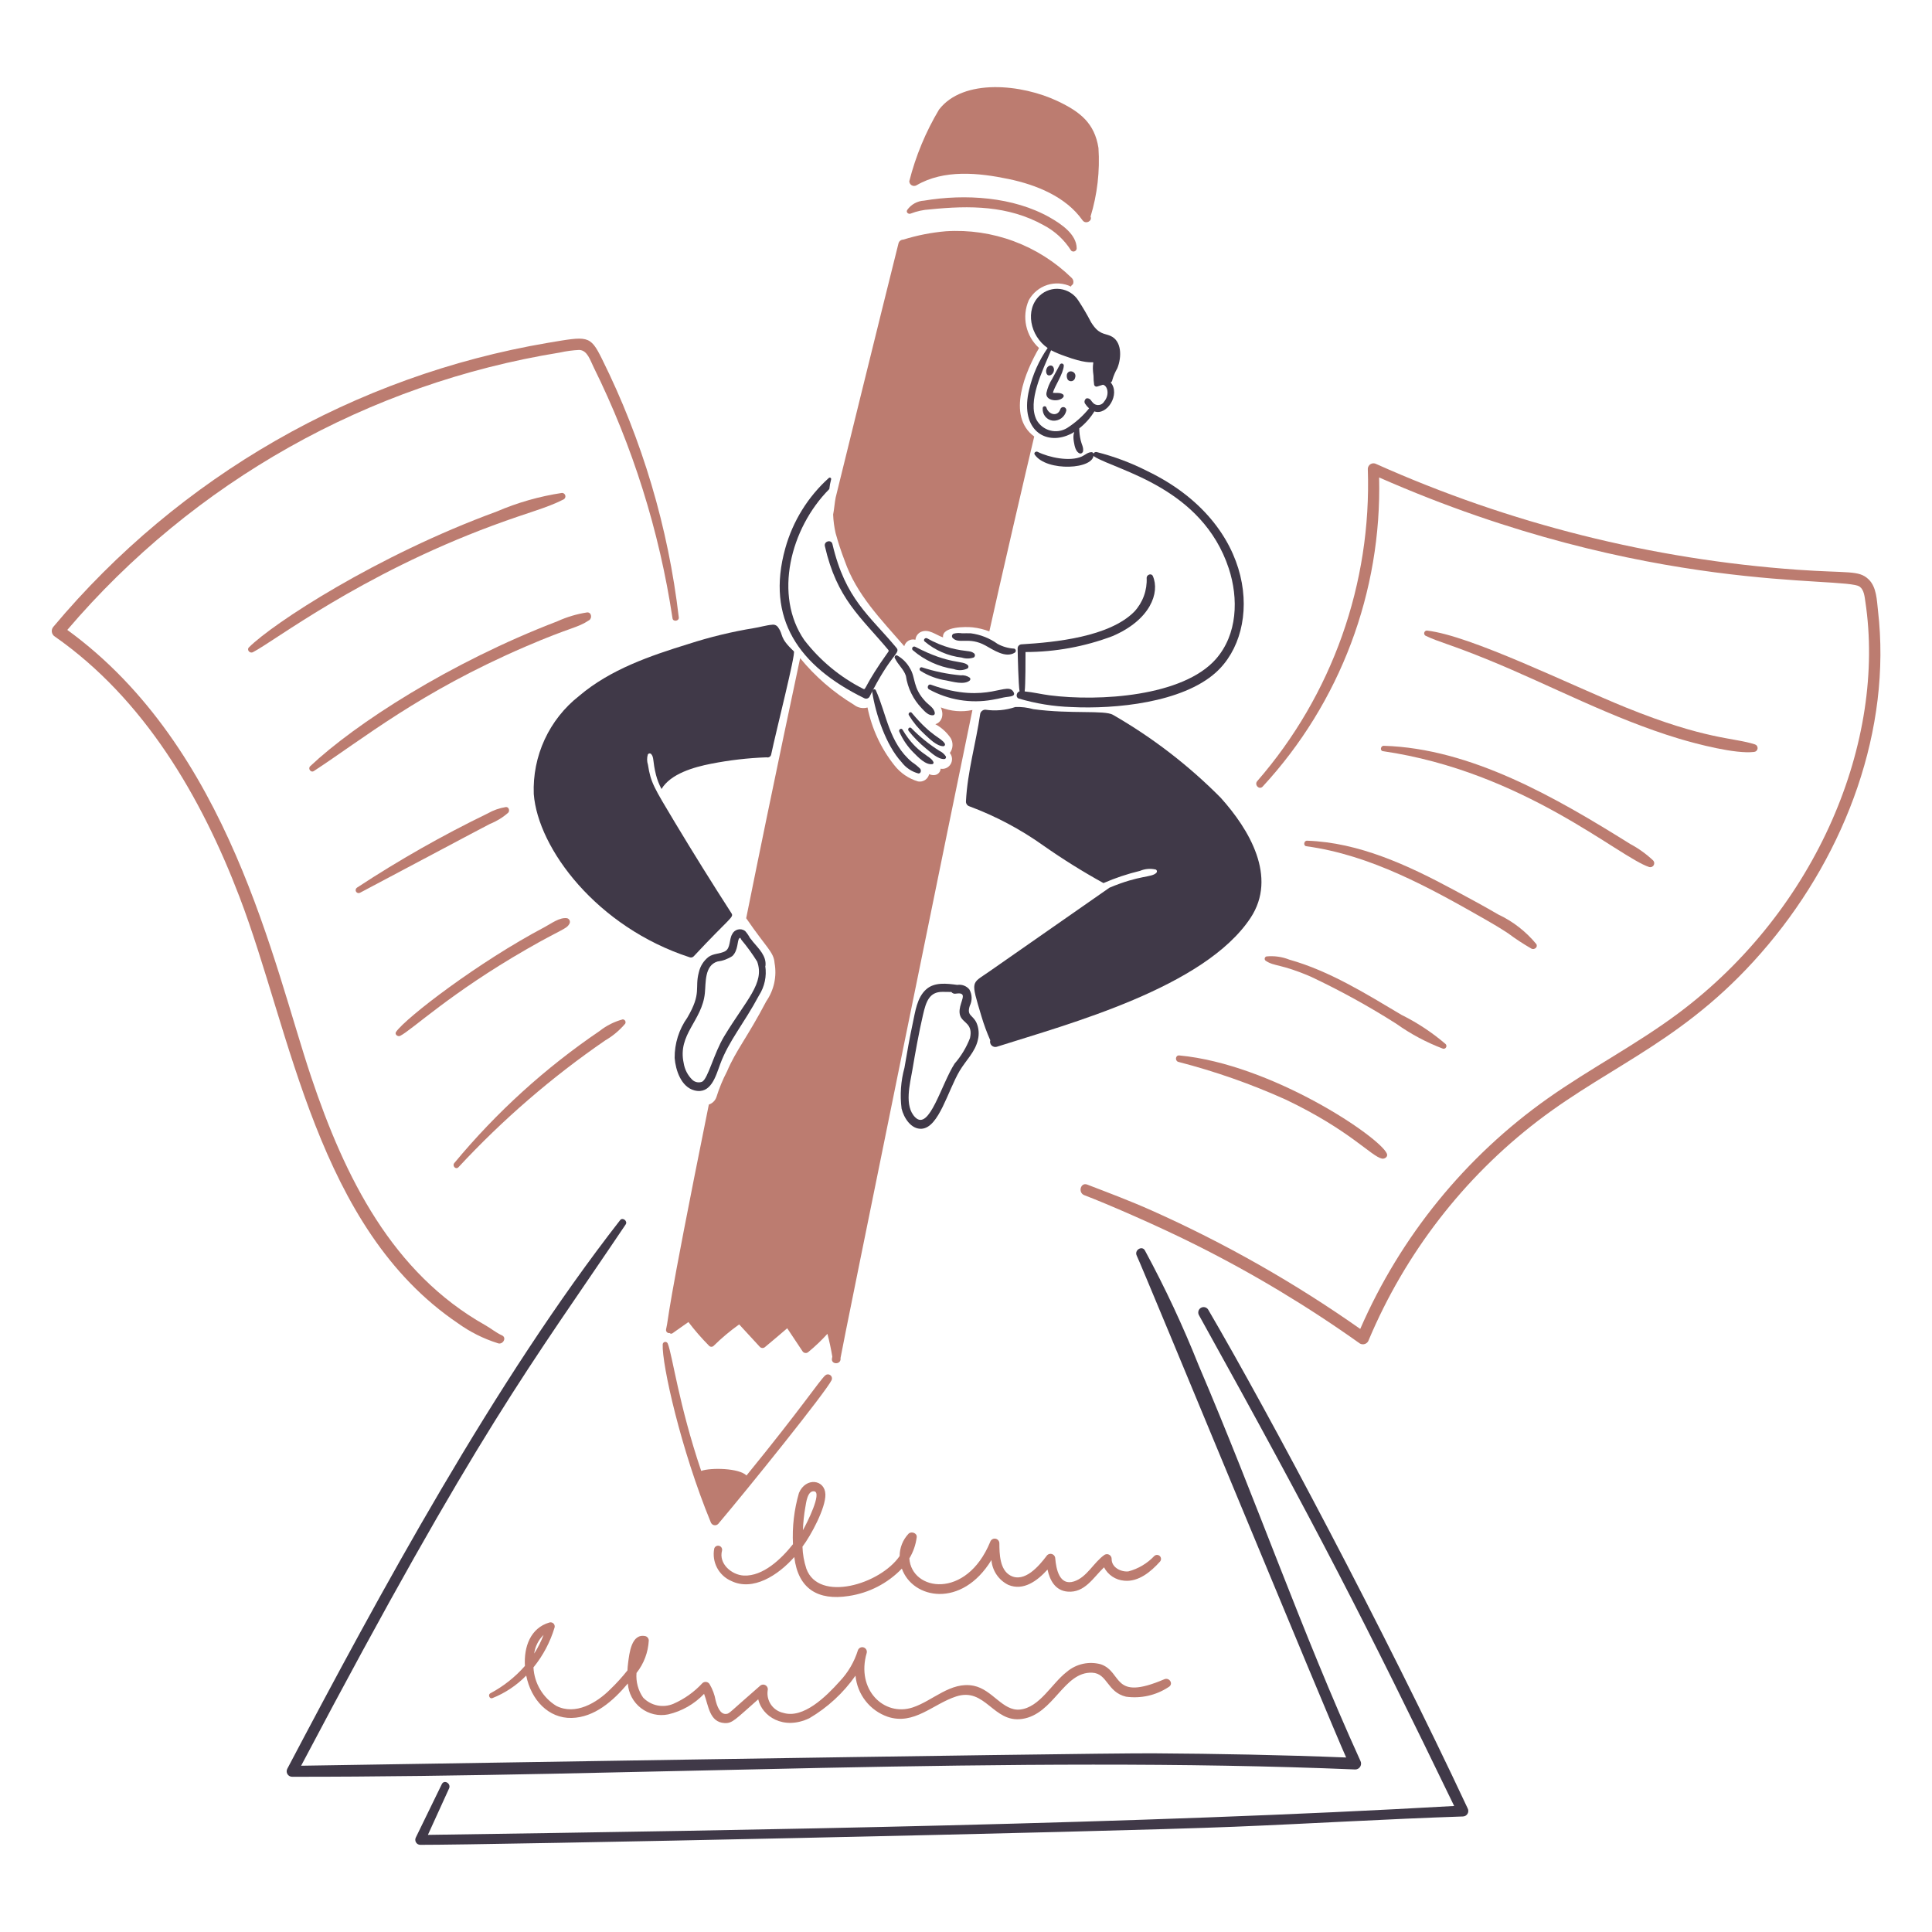 <svg xmlns="http://www.w3.org/2000/svg" width="264" height="264" viewBox="0 0 264 264" fill="none"><path d="M112.759 187.946C111.9 188.754 109.634 192.263 102.007 201.619C100.999 200.608 97.176 200.521 95.814 200.991C92.738 191.883 91.885 185.189 91.255 183.617C91.23 183.535 91.176 183.465 91.104 183.419C91.031 183.373 90.945 183.355 90.861 183.367C90.776 183.38 90.699 183.422 90.643 183.487C90.587 183.551 90.555 183.634 90.555 183.72C90.433 186.406 93.031 198.064 97.111 207.981C97.141 208.083 97.197 208.176 97.274 208.249C97.35 208.323 97.444 208.376 97.547 208.403C97.649 208.429 97.757 208.429 97.859 208.401C97.962 208.374 98.055 208.32 98.131 208.245C102.153 203.5 112.9 190.151 113.633 188.591C113.687 188.474 113.698 188.343 113.666 188.219C113.634 188.095 113.561 187.986 113.458 187.911C113.355 187.835 113.229 187.797 113.102 187.804C112.975 187.81 112.854 187.861 112.759 187.946Z" fill="#BC7C70"></path><path d="M150.101 20.22C149.567 16.839 147.622 15.297 144.577 13.844C139.635 11.482 131.63 10.667 128.316 14.97C126.493 18.02 125.123 21.321 124.25 24.768C124.254 24.881 124.286 24.992 124.344 25.089C124.403 25.186 124.485 25.266 124.583 25.322C124.681 25.377 124.792 25.407 124.905 25.407C125.018 25.408 125.129 25.379 125.227 25.324C128.991 23.119 133.723 23.608 137.815 24.461C141.575 25.245 145.629 26.855 147.927 30.105C148.35 30.704 149.31 30.179 149.02 29.594C149.944 26.561 150.31 23.384 150.101 20.22Z" fill="#BC7C70"></path><path d="M124.446 29.184C125.287 28.857 126.175 28.664 127.076 28.614C132.523 28.054 137.771 28.086 142.594 30.764C144.137 31.568 145.439 32.77 146.367 34.245C146.429 34.306 146.507 34.346 146.592 34.363C146.677 34.38 146.765 34.371 146.845 34.338C146.925 34.306 146.994 34.251 147.044 34.179C147.094 34.108 147.121 34.024 147.124 33.938C147.118 32.008 144.999 30.599 143.497 29.74C138.482 26.874 131.875 26.476 126.27 27.416C125.815 27.439 125.372 27.566 124.973 27.786C124.575 28.006 124.231 28.315 123.968 28.688C123.76 29.023 124.155 29.316 124.446 29.184Z" fill="#BC7C70"></path><path d="M141.389 62.12C142.997 64.496 149.656 64.174 149.432 62.048C149.427 61.979 149.398 61.915 149.35 61.866C149.302 61.818 149.237 61.788 149.169 61.784C148.643 61.784 148.267 62.18 147.814 62.384C146.218 63.102 143.393 62.544 141.782 61.74C141.549 61.624 141.223 61.876 141.389 62.12Z" fill="#403948"></path><path d="M133.434 139.759C132.897 138.632 132.079 138.828 132.514 137.449C132.691 137.099 132.778 136.709 132.768 136.316C132.758 135.923 132.65 135.539 132.456 135.198C132.258 134.961 132.002 134.78 131.713 134.673C131.425 134.565 131.113 134.534 130.809 134.582C129.363 134.392 127.708 134.177 126.57 135.183C125.29 136.312 125.07 138.239 124.728 139.803C124.293 141.821 123.939 143.854 123.592 145.901C123.092 147.719 122.958 149.618 123.198 151.488C123.5 152.731 124.494 154.353 125.966 154.237C128.298 154.052 129.506 149.064 131.138 146.317C131.969 144.914 133.283 143.714 133.629 142.062C133.817 141.293 133.748 140.485 133.434 139.759ZM132.545 141.852C132.055 143.126 131.345 144.304 130.448 145.331C128.622 148.165 126.989 154.571 125.072 152.688C123.505 151.154 124.362 148.056 124.677 146.18C125.072 143.821 125.583 140.99 126.124 138.678C126.535 136.895 126.971 135.517 128.804 135.534C129.212 135.534 129.605 135.549 129.999 135.549C130.066 135.637 130.155 135.706 130.258 135.747C130.361 135.788 130.473 135.801 130.582 135.782C130.845 135.753 131.312 135.665 131.503 135.914C131.833 136.351 130.787 137.717 131.225 138.838C131.6 139.81 132.99 139.874 132.545 141.852Z" fill="#403948"></path><path d="M104.6 131.963C104.742 130.643 103.695 129.641 102.89 128.688C102.759 128.512 102.627 128.337 102.481 128.175C102.298 127.828 102.073 127.503 101.812 127.211C101.67 127.106 101.506 127.035 101.333 127.001C101.16 126.968 100.982 126.974 100.812 127.019C100.641 127.064 100.483 127.146 100.349 127.26C100.214 127.374 100.106 127.517 100.034 127.678C99.626 128.366 99.844 129.579 99.072 129.989C98.358 130.368 97.511 130.262 96.814 130.764C96.151 131.284 95.686 132.017 95.499 132.84C94.893 135.084 95.92 135.64 93.921 139.056C92.778 140.664 92.171 142.594 92.188 144.569C92.319 146.236 93.076 148.536 94.897 149C97.155 149.575 97.811 147.026 98.408 145.417C99.613 142.178 101.603 139.963 103.726 135.999C104.484 134.813 104.784 133.391 104.571 131.998C104.6 131.998 104.6 131.977 104.6 131.963ZM98.961 141.599C97.539 143.956 96.752 147.388 95.945 147.814C95.723 147.901 95.481 147.924 95.247 147.88C95.013 147.836 94.795 147.728 94.619 147.566C93.982 146.952 93.562 146.146 93.424 145.269C92.564 141.344 95.94 139.494 96.317 135.706C96.466 134.244 96.258 131.945 98.027 131.391C98.755 131.303 99.453 131.048 100.067 130.645C100.886 129.889 100.736 128.483 101.013 128.232C101.205 128.059 101.145 128.17 101.32 128.437C102.102 129.37 102.818 130.357 103.462 131.391C104.534 134.35 101.968 136.618 98.961 141.6V141.599Z" fill="#403948"></path><path d="M92.754 84.363C91.313 72.065 87.759 60.111 82.249 49.032C80.618 45.732 80.291 45.946 74.833 46.853C48.464 51.344 24.539 65.082 7.316 85.621C7.226 85.716 7.158 85.83 7.118 85.955C7.077 86.08 7.065 86.212 7.081 86.343C7.098 86.473 7.144 86.598 7.215 86.708C7.286 86.818 7.38 86.912 7.491 86.981C19.681 95.499 27.481 108.846 32.711 122.518C39.812 141.061 43.304 167.778 62.563 180.81C64.215 182 66.044 182.918 67.983 183.531C68.681 183.841 69.31 182.798 68.596 182.475C67.781 182.108 67.068 181.506 66.293 181.07C53.635 173.942 47.151 160.969 42.515 147.146C37.322 131.655 31.355 102.186 9.196 86.075C26.457 65.832 50.319 52.398 76.528 48.169C77.386 47.977 78.259 47.86 79.136 47.818C80.272 47.843 80.666 49.28 81.109 50.158C86.453 60.964 90.091 72.538 91.893 84.466C91.937 85.008 92.812 84.89 92.754 84.363Z" fill="#BC7C70"></path><path d="M34.562 89.117C37.511 87.606 49.104 78.577 67.316 71.817C72.355 69.945 74.588 69.478 77.034 68.233C77.122 68.18 77.19 68.1 77.229 68.005C77.267 67.91 77.273 67.805 77.247 67.706C77.221 67.607 77.163 67.519 77.082 67.456C77.001 67.392 76.903 67.357 76.8 67.356C73.727 67.817 70.726 68.672 67.869 69.9C51.432 75.922 37.257 85.215 34.036 88.441C33.66 88.78 34.128 89.34 34.562 89.117Z" fill="#BC7C70"></path><path d="M42.882 105.362C49.624 100.963 57.319 94.602 71.775 88.369C78.142 85.623 78.816 85.867 80.516 84.741C80.938 84.463 80.823 83.642 80.225 83.685C78.821 83.899 77.453 84.307 76.16 84.898C61.484 90.524 48.533 98.906 42.388 104.698C42.042 105.03 42.476 105.628 42.882 105.362Z" fill="#BC7C70"></path><path d="M49.191 121.993C52.611 120.199 66.136 112.986 66.966 112.576C67.873 112.217 68.711 111.702 69.442 111.054C69.694 110.79 69.531 110.237 69.123 110.28C68.246 110.419 67.402 110.716 66.631 111.157C60.469 114.144 54.507 117.53 48.782 121.292C48.695 121.349 48.633 121.438 48.609 121.54C48.584 121.642 48.6 121.749 48.653 121.839C48.706 121.929 48.791 121.996 48.892 122.025C48.992 122.053 49.099 122.042 49.191 121.993Z" fill="#BC7C70"></path><path d="M54.683 141.544C56.325 140.714 61.54 135.699 71.949 129.713C76.814 126.911 77.4 126.983 77.806 126.232C77.846 126.164 77.869 126.087 77.875 126.008C77.88 125.929 77.868 125.85 77.838 125.777C77.809 125.703 77.763 125.638 77.704 125.585C77.645 125.532 77.576 125.493 77.5 125.472C76.467 125.313 75.328 126.203 74.439 126.672C65.406 131.439 55.531 139.015 54.129 140.988C53.875 141.349 54.364 141.706 54.683 141.544Z" fill="#BC7C70"></path><path d="M62.653 159.489C68.678 152.995 75.398 147.188 82.693 142.173C83.731 141.573 84.658 140.797 85.432 139.878C85.464 139.818 85.481 139.752 85.48 139.684C85.479 139.616 85.461 139.55 85.427 139.491C85.394 139.433 85.346 139.384 85.288 139.349C85.23 139.314 85.164 139.295 85.097 139.293C83.948 139.6 82.874 140.139 81.94 140.877C74.507 145.921 67.822 151.995 62.085 158.919C61.752 159.316 62.288 159.884 62.653 159.489Z" fill="#BC7C70"></path><path d="M256.622 83.455C256.457 82.037 256.443 80.213 255.325 79.156C253.981 77.886 252.604 78.347 245.635 77.854C225.75 76.443 206.263 71.553 188.055 63.406C187.939 63.341 187.808 63.308 187.674 63.309C187.541 63.31 187.411 63.345 187.295 63.411C187.18 63.477 187.083 63.572 187.015 63.687C186.946 63.802 186.908 63.932 186.905 64.066C187.445 79.699 182.044 94.954 171.795 106.739C171.36 107.238 172.072 107.982 172.538 107.484C183.124 96.024 188.833 80.868 188.451 65.244C225.183 81.396 252.137 78.679 254.132 80.176C254.716 80.613 254.79 81.521 254.89 82.195C257.745 101.104 248.446 124.188 229.349 138.453C223.652 142.709 217.313 145.985 211.515 150.079C200.258 158.035 191.389 168.935 185.871 181.594C176.901 175.283 167.344 169.857 157.333 165.391C154.448 164.104 151.515 163.002 148.562 161.867C147.657 161.519 147.266 162.973 148.167 163.319C151.076 164.417 158.162 167.476 163.422 170.118C171.221 174.021 178.708 178.522 185.816 183.582C185.926 183.646 186.049 183.684 186.176 183.692C186.303 183.701 186.431 183.681 186.549 183.633C186.666 183.585 186.772 183.511 186.857 183.416C186.942 183.321 187.005 183.208 187.04 183.085C192.015 171.274 199.969 160.967 210.119 153.179C220.485 145.25 230.796 142.022 241.662 129.033C252.259 116.368 258.496 99.659 256.622 83.455Z" fill="#BC7C70"></path><path d="M161.001 145.099C166.038 146.396 170.956 148.123 175.701 150.261C184.463 154.44 187.383 158.023 188.843 158.32C189.207 158.394 189.688 158.07 189.513 157.647C188.582 155.384 173.797 145.412 161.145 144.221C160.606 144.171 160.534 144.955 161.001 145.099Z" fill="#BC7C70"></path><path d="M172.964 131.293C174.154 132.085 175.013 131.689 179.113 133.457C183.138 135.356 187.04 137.505 190.798 139.892C192.771 141.298 194.916 142.443 197.18 143.299C197.259 143.318 197.343 143.312 197.418 143.28C197.493 143.248 197.555 143.192 197.596 143.121C197.637 143.051 197.655 142.969 197.645 142.887C197.636 142.806 197.6 142.73 197.544 142.67C195.706 141.094 193.68 139.754 191.512 138.679C186.632 135.781 181.682 132.679 176.185 131.132C175.19 130.738 174.116 130.587 173.052 130.693C172.991 130.711 172.936 130.746 172.894 130.794C172.853 130.842 172.825 130.902 172.816 130.965C172.807 131.028 172.816 131.093 172.842 131.151C172.868 131.209 172.911 131.259 172.964 131.293Z" fill="#BC7C70"></path><path d="M178.497 115.634C187.33 116.84 195.33 121.287 202.957 125.637C204.009 126.237 205.041 126.852 206.061 127.524C207.091 128.292 208.166 128.997 209.28 129.636C209.66 129.824 210.201 129.414 209.922 128.992C208.506 127.277 206.73 125.898 204.72 124.955C202.747 123.796 200.715 122.711 198.689 121.621C192.413 118.239 185.699 115.116 178.611 114.879C178.168 114.857 178.06 115.572 178.497 115.634Z" fill="#BC7C70"></path><path d="M188.959 102.642C208.198 105.44 221.254 117.162 225.369 118.482C225.483 118.511 225.604 118.502 225.713 118.456C225.822 118.41 225.913 118.33 225.972 118.228C226.031 118.125 226.056 118.007 226.042 117.889C226.028 117.771 225.977 117.661 225.895 117.576C224.951 116.687 223.894 115.929 222.751 115.32C212.624 108.992 201.021 102.264 189.084 101.91C188.653 101.902 188.537 102.579 188.959 102.642Z" fill="#BC7C70"></path><path d="M194.786 86.866C196.714 87.79 198.05 87.987 203.456 90.201C211.872 93.644 220.312 98.185 229.375 100.92C231.814 101.656 237.147 103.06 239.676 102.749C239.797 102.741 239.912 102.692 240.001 102.61C240.09 102.528 240.148 102.417 240.166 102.296C240.183 102.176 240.158 102.053 240.095 101.949C240.033 101.844 239.936 101.765 239.822 101.724C236.859 100.75 233.206 101.146 222.148 96.665C214.458 93.547 200.932 86.827 194.976 86.164C194.894 86.166 194.815 86.194 194.751 86.244C194.686 86.295 194.64 86.365 194.619 86.444C194.597 86.523 194.602 86.607 194.632 86.683C194.663 86.759 194.717 86.824 194.786 86.866Z" fill="#BC7C70"></path><path d="M185.2 241.792C185.339 241.79 185.474 241.751 185.593 241.68C185.713 241.609 185.811 241.508 185.88 241.387C185.949 241.267 185.986 241.13 185.986 240.991C185.987 240.852 185.952 240.715 185.884 240.594C177.816 222.85 171.748 205.189 163.768 186.513C161.64 181.174 159.203 175.963 156.468 170.91C156.1 170.136 154.953 170.807 155.332 171.582C156.198 173.362 181.611 234.993 183.947 240.154C175.175 239.804 166.405 239.641 157.633 239.584C148.076 239.523 41.862 241.28 41.148 241.28C65.62 194.92 72.447 186.726 85.498 167.311C85.803 166.857 85.081 166.291 84.74 166.727C67.61 188.681 51.788 217.915 39.268 241.676C39.205 241.789 39.171 241.917 39.172 242.046C39.172 242.176 39.207 242.304 39.272 242.416C39.336 242.528 39.429 242.622 39.541 242.687C39.653 242.752 39.779 242.787 39.909 242.788C86.132 242.823 138.647 239.844 185.2 241.792Z" fill="#403948"></path><path d="M200.541 247.087C189.192 222.846 173.393 193.15 165.093 178.953C164.991 178.791 164.831 178.675 164.645 178.63C164.46 178.585 164.265 178.614 164.1 178.711C163.935 178.807 163.815 178.965 163.764 179.149C163.712 179.333 163.735 179.531 163.825 179.699C180.068 208.965 186.662 221.904 198.706 246.78C155.744 249.239 103.827 250.069 58.471 250.728C59.432 248.623 60.399 246.504 61.364 244.381C61.666 243.721 60.706 243.122 60.372 243.797C59.181 246.219 58.001 248.642 56.832 251.065C56.775 251.168 56.745 251.285 56.746 251.403C56.747 251.522 56.778 251.638 56.837 251.741C56.895 251.844 56.979 251.93 57.08 251.991C57.181 252.052 57.297 252.086 57.415 252.089C66.725 252.11 150.138 250.373 168.656 249.617C179.074 249.195 189.472 248.561 199.893 248.213C200.024 248.213 200.153 248.177 200.266 248.111C200.379 248.045 200.473 247.951 200.539 247.837C200.604 247.723 200.639 247.594 200.639 247.463C200.64 247.331 200.606 247.202 200.541 247.087Z" fill="#403948"></path><path d="M99.909 216.025C102.88 217.486 106.33 215.258 108.535 212.765C109.068 217.127 111.774 218.738 115.965 218.087C118.734 217.68 121.291 216.363 123.236 214.343C124.709 218.509 131.415 219.808 135.474 213.174C135.533 213.891 135.775 214.581 136.179 215.175C136.583 215.77 137.133 216.249 137.777 216.566C139.844 217.432 141.739 216.025 143.139 214.475C143.458 215.952 144.201 217.346 145.878 217.488C148.223 217.686 149.375 215.587 150.861 214.168C151.129 214.683 151.523 215.121 152.006 215.441C152.489 215.761 153.045 215.952 153.622 215.996C155.574 216.189 157.272 214.761 158.488 213.408C158.591 213.305 158.648 213.165 158.648 213.02C158.648 212.875 158.591 212.735 158.488 212.633C158.386 212.53 158.247 212.472 158.102 212.472C157.958 212.472 157.819 212.53 157.716 212.633C156.757 213.644 155.536 214.368 154.191 214.724C153.156 214.831 151.869 214.168 151.902 213.008C151.901 212.895 151.871 212.785 151.814 212.688C151.757 212.591 151.677 212.511 151.58 212.454C151.483 212.398 151.373 212.369 151.261 212.368C151.149 212.368 151.039 212.397 150.941 212.452C149.448 213.481 148.537 215.522 146.759 216.094C144.763 216.735 144.318 214.396 144.196 212.949C144.19 212.811 144.141 212.678 144.054 212.569C143.968 212.461 143.85 212.383 143.716 212.347C143.583 212.311 143.441 212.319 143.313 212.37C143.184 212.42 143.074 212.51 143 212.627C141.987 213.966 140.015 216.31 138.09 215.303C136.605 214.527 136.568 212.32 136.56 210.872C136.556 210.72 136.498 210.574 136.397 210.461C136.296 210.348 136.158 210.274 136.008 210.253C135.858 210.232 135.705 210.265 135.577 210.346C135.448 210.427 135.353 210.551 135.307 210.696C132.034 218.631 124.551 217.412 124.26 212.949C124.794 212.065 125.136 211.079 125.265 210.053C125.337 209.469 124.508 209.206 124.143 209.585C123.368 210.407 122.935 211.495 122.933 212.627C120.252 216.515 111.863 218.99 110.185 214.353C109.865 213.381 109.687 212.368 109.654 211.346C110.823 209.803 112.843 206.042 112.786 204.194C112.724 202.153 110.105 201.818 109.174 204.004C108.515 206.277 108.239 208.645 108.357 211.009C106.741 213.051 104.26 215.407 101.65 215.294C99.989 215.221 98.175 213.683 98.663 211.887C98.694 211.748 98.67 211.603 98.597 211.481C98.524 211.359 98.407 211.271 98.27 211.233C98.134 211.195 97.988 211.212 97.863 211.279C97.738 211.346 97.644 211.459 97.6 211.594C97.423 212.486 97.556 213.412 97.976 214.218C98.396 215.024 99.078 215.662 99.909 216.025ZM110.05 205.935C110.151 205.349 110.34 203.632 111.274 203.785C112.338 203.959 110.307 208.054 109.715 209.094C109.752 208.034 109.863 206.979 110.048 205.935H110.05Z" fill="#BC7C70"></path><path d="M159.1 229.463C151.935 232.526 153.445 228.515 150.46 227.43C149.651 227.201 148.798 227.176 147.977 227.357C147.156 227.537 146.393 227.919 145.754 228.467C143.684 230.073 142.072 233.31 139.386 233.601C137.019 233.857 135.628 230.871 133.049 230.354C129.902 229.724 127.47 232.422 124.686 233.324C120.809 234.578 116.952 230.913 118.436 225.85C118.471 225.692 118.444 225.527 118.361 225.388C118.278 225.25 118.145 225.149 117.99 225.105C117.835 225.062 117.669 225.08 117.527 225.156C117.385 225.232 117.277 225.36 117.226 225.513C116.735 227.087 115.893 228.527 114.764 229.725C112.868 231.848 109.755 234.898 107.027 234.054C106.35 233.909 105.753 233.511 105.358 232.941C104.963 232.371 104.8 231.671 104.901 230.983C104.934 230.85 104.923 230.709 104.869 230.582C104.815 230.456 104.722 230.35 104.604 230.281C104.485 230.211 104.348 230.183 104.212 230.199C104.075 230.215 103.948 230.275 103.849 230.37C99.64 234.026 99.707 234.138 99.273 234.198C98.353 234.33 97.952 232.998 97.787 232.35C97.647 231.564 97.366 230.811 96.958 230.127C96.908 230.047 96.841 229.978 96.762 229.927C96.683 229.876 96.593 229.843 96.5 229.83C96.407 229.818 96.312 229.826 96.222 229.854C96.132 229.883 96.05 229.931 95.981 229.995C94.868 231.2 93.519 232.16 92.018 232.817C91.324 233.112 90.556 233.19 89.817 233.038C89.078 232.886 88.403 232.513 87.879 231.968C87.198 230.987 86.878 229.797 86.976 228.605C87.98 227.338 88.566 225.79 88.653 224.173C88.652 224.038 88.608 223.906 88.526 223.798C88.445 223.69 88.33 223.611 88.2 223.574C86.263 223.146 85.994 225.959 85.825 227.26C85.783 227.582 85.753 227.92 85.739 228.254C85.01 229.175 84.219 230.045 83.371 230.857C81.54 232.689 78.637 234.421 76.028 233.109C75.118 232.553 74.357 231.784 73.811 230.866C73.266 229.949 72.951 228.911 72.895 227.844C74.203 226.233 75.183 224.38 75.781 222.39C75.806 222.295 75.806 222.195 75.78 222.1C75.755 222.005 75.705 221.918 75.635 221.848C75.566 221.779 75.48 221.729 75.385 221.703C75.29 221.677 75.19 221.677 75.096 221.702C72.457 222.46 71.57 225.08 71.73 227.642C70.392 229.169 68.788 230.438 66.996 231.386C66.646 231.575 66.895 232.191 67.273 232.046C69.016 231.355 70.595 230.304 71.906 228.96C72.572 232.302 74.963 234.826 78.112 234.751C81.234 234.677 83.775 232.441 85.791 230.042C85.834 230.7 86.017 231.34 86.327 231.921C86.638 232.502 87.068 233.009 87.59 233.409C88.111 233.809 88.712 234.093 89.352 234.241C89.992 234.388 90.655 234.397 91.299 234.266C93.174 233.833 94.881 232.857 96.208 231.459C96.821 233.043 96.922 235.334 99.007 235.45C100.072 235.51 100.441 234.987 103.609 232.204C104.122 234.493 107.022 236.484 110.587 234.793C113.083 233.329 115.236 231.344 116.9 228.972C117.019 230.233 117.497 231.433 118.277 232.428C119.057 233.424 120.106 234.173 121.299 234.587C124.897 235.789 127.493 232.837 130.653 231.815C134.659 230.513 135.72 235.455 139.657 234.887C143.997 234.26 145.341 228.393 149.244 228.569C151.349 228.664 151.263 231.224 153.863 231.845C155.889 232.129 157.949 231.667 159.661 230.544C160.415 230.137 159.802 229.164 159.1 229.463ZM74.276 223.408C73.937 224.298 73.507 225.151 72.994 225.953C73.124 224.984 73.576 224.087 74.276 223.408Z" fill="#BC7C70"></path><path d="M156.773 64.369C154.564 63.246 152.238 62.373 149.837 61.766C149.458 61.711 149.195 62.191 149.561 62.41C152.717 64.31 164.27 66.644 167.904 77.663C169.258 81.772 169.113 86.7 166.126 90.079C161.632 95.166 150.213 95.887 143.397 95.008C142.275 94.862 141.154 94.583 140.017 94.48C140.14 93.632 140.133 89.811 140.133 89.098C144.184 89.095 148.201 88.362 151.994 86.933C157.199 84.722 158.522 80.967 157.53 78.715C157.337 78.278 156.699 78.525 156.685 78.949C156.727 79.796 156.599 80.642 156.308 81.439C156.018 82.235 155.571 82.965 154.995 83.584C151.576 87.032 144.211 87.766 139.595 88.045C139.454 88.049 139.319 88.107 139.218 88.208C139.118 88.308 139.06 88.444 139.056 88.586C139.068 89.468 139.163 93.587 139.319 94.465C138.911 94.581 138.738 95.257 139.188 95.445C141.532 96.143 143.956 96.536 146.4 96.614C152.449 96.919 161.555 96.004 166.126 91.906C172.612 86.094 171.698 71.558 156.773 64.369Z" fill="#403948"></path><path d="M138.591 88.632C137.796 88.588 137.02 88.369 136.319 87.989C135.233 87.207 133.972 86.708 132.647 86.537C132.252 86.521 131.858 86.537 131.463 86.537C131.09 86.476 130.709 86.491 130.341 86.581C130.282 86.599 130.228 86.631 130.185 86.676C130.141 86.721 130.11 86.776 130.094 86.836C130.078 86.897 130.078 86.96 130.093 87.02C130.109 87.081 130.139 87.136 130.182 87.181C131.054 88.07 132.384 86.963 134.654 88.204C135.741 88.798 137.407 89.974 138.661 89.184C138.71 89.153 138.75 89.108 138.775 89.055C138.8 89.002 138.809 88.944 138.802 88.885C138.794 88.827 138.771 88.773 138.733 88.728C138.696 88.683 138.647 88.65 138.591 88.632Z" fill="#403948"></path><path d="M126.34 87.648C127.781 88.87 129.55 89.638 131.424 89.856C131.955 90.029 132.528 90.024 133.056 89.842C133.106 89.81 133.148 89.766 133.177 89.713C133.206 89.661 133.221 89.602 133.221 89.542C133.221 89.482 133.206 89.423 133.177 89.371C133.148 89.319 133.106 89.274 133.056 89.243C132.53 88.847 132.102 89.111 129.909 88.555C128.785 88.246 127.704 87.799 126.689 87.224C126.413 87.082 126.117 87.437 126.34 87.648Z" fill="#403948"></path><path d="M124.734 88.852C126.323 90.218 128.261 91.109 130.329 91.424C130.629 91.537 130.948 91.589 131.268 91.577C131.589 91.564 131.903 91.488 132.193 91.352C132.231 91.329 132.263 91.298 132.287 91.261C132.311 91.225 132.326 91.183 132.332 91.14C132.338 91.096 132.333 91.052 132.32 91.01C132.306 90.969 132.283 90.93 132.253 90.899C131.554 90.186 129.849 90.875 125.084 88.391C125.023 88.351 124.949 88.335 124.877 88.348C124.805 88.361 124.74 88.4 124.696 88.458C124.652 88.516 124.631 88.589 124.638 88.662C124.645 88.735 124.68 88.803 124.734 88.852Z" fill="#403948"></path><path d="M125.772 91.662C126.847 92.346 128.053 92.795 129.312 92.982C130.201 93.155 131.772 93.624 132.517 92.982C132.566 92.931 132.594 92.863 132.594 92.792C132.594 92.721 132.566 92.653 132.517 92.602C132.152 92.346 131.706 92.232 131.263 92.28C129.461 92.115 127.682 91.747 125.961 91.183C125.902 91.174 125.841 91.184 125.789 91.214C125.737 91.244 125.697 91.29 125.675 91.346C125.653 91.402 125.65 91.464 125.668 91.521C125.686 91.579 125.722 91.629 125.772 91.662Z" fill="#403948"></path><path d="M126.935 94.191C129.572 95.647 132.626 96.153 135.59 95.624C136.099 95.549 136.596 95.425 137.09 95.317C137.817 95.159 138.735 95.24 138.547 94.674C137.743 92.826 135.068 96.408 127.211 93.562C126.832 93.401 126.6 94.001 126.935 94.191Z" fill="#403948"></path><path d="M122.302 89.978C122.708 90.841 123.485 91.43 123.788 92.361C124.03 94.023 124.784 95.567 125.945 96.778C126.364 97.218 126.889 97.834 127.546 97.728C127.6 97.712 127.647 97.68 127.682 97.635C127.716 97.59 127.735 97.536 127.736 97.48C127.721 96.792 126.933 96.355 126.498 95.896C124.672 93.986 125.162 92.646 124.341 91.318C123.945 90.607 123.366 90.014 122.666 89.602C122.615 89.562 122.551 89.543 122.487 89.547C122.422 89.552 122.362 89.58 122.317 89.627C122.272 89.673 122.245 89.735 122.242 89.8C122.24 89.865 122.261 89.928 122.302 89.978Z" fill="#403948"></path><path d="M122.885 99.981C123.357 101.064 124.029 102.046 124.867 102.876C125.463 103.462 126.48 104.567 127.417 104.413C127.468 104.398 127.512 104.364 127.539 104.317C127.566 104.271 127.574 104.216 127.561 104.163C127.218 103.233 125.306 103.056 123.336 99.718C123.164 99.424 122.753 99.689 122.885 99.981Z" fill="#403948"></path><path d="M124.167 99.878C124.867 100.768 125.664 101.577 126.542 102.291C127.208 102.819 128.129 103.743 129.018 103.724C129.062 103.724 129.105 103.712 129.144 103.689C129.182 103.667 129.213 103.635 129.235 103.597C129.257 103.558 129.269 103.515 129.269 103.471C129.269 103.426 129.258 103.383 129.236 103.344C129.019 103.02 128.717 102.762 128.363 102.598C126.968 101.721 125.681 100.68 124.531 99.498C124.284 99.248 123.952 99.611 124.167 99.878Z" fill="#403948"></path><path d="M119.183 94.543C119.642 97.551 121.058 101.829 123.19 104.136C123.76 104.893 124.564 105.438 125.477 105.686C125.841 105.732 125.915 105.262 125.74 105.043C125.397 104.704 125.021 104.4 124.618 104.136C121.462 101.496 121.161 97.604 119.68 94.323C119.54 94.02 119.141 94.265 119.183 94.543Z" fill="#403948"></path><path d="M124.195 97.728C124.784 98.7 125.511 99.582 126.352 100.346C127 100.938 127.982 101.954 128.902 101.969C128.942 101.968 128.982 101.956 129.017 101.935C129.052 101.915 129.081 101.885 129.101 101.85C129.121 101.815 129.133 101.775 129.133 101.734C129.134 101.694 129.125 101.654 129.105 101.618C128.604 100.764 127.368 100.74 124.603 97.421C124.413 97.157 124.034 97.465 124.195 97.728Z" fill="#403948"></path><path d="M128.554 96.662C129.097 97.862 128.531 98.763 127.811 98.957C128.65 99.415 129.369 100.067 129.908 100.858C130.091 101.17 130.177 101.53 130.156 101.892C130.136 102.254 130.008 102.601 129.791 102.891C129.963 103.102 130.066 103.36 130.086 103.632C130.107 103.904 130.044 104.175 129.906 104.409C129.767 104.644 129.561 104.83 129.314 104.943C129.067 105.056 128.792 105.09 128.525 105.041C128.525 105.602 127.918 106.191 126.965 105.787C126.887 106.116 126.687 106.402 126.405 106.587C126.123 106.772 125.781 106.841 125.45 106.781C124.162 106.399 123.025 105.622 122.2 104.558C120.376 102.259 119.123 99.557 118.543 96.676C118.225 96.766 117.889 96.778 117.565 96.712C117.241 96.646 116.937 96.503 116.678 96.296C113.888 94.61 111.405 92.458 109.336 89.934C109.261 90.31 105.88 106.038 101.964 125.471C104.76 129.553 105.733 130.091 105.839 131.584C106.004 132.485 105.99 133.41 105.797 134.306C105.605 135.202 105.238 136.051 104.718 136.804C102.128 141.744 100.557 143.536 99.34 146.412C98.753 147.536 98.269 148.711 97.894 149.922C97.81 150.159 97.673 150.373 97.493 150.548C97.314 150.723 97.097 150.855 96.859 150.932C90.76 181.115 91.502 179.427 91.016 181.658C91.002 181.726 91.006 181.795 91.026 181.862C91.046 181.928 91.081 181.988 91.129 182.037C91.177 182.087 91.237 182.124 91.302 182.145C91.367 182.166 91.437 182.171 91.505 182.159C91.559 182.212 91.631 182.242 91.706 182.245C91.781 182.247 91.855 182.222 91.912 182.174C92.624 181.659 93.359 181.165 94.069 180.653C94.941 181.796 95.885 182.88 96.895 183.9C96.936 183.942 96.985 183.975 97.039 183.997C97.093 184.02 97.151 184.032 97.209 184.032C97.267 184.032 97.325 184.02 97.379 183.997C97.433 183.975 97.482 183.942 97.523 183.9C98.605 182.835 99.769 181.857 101.004 180.975C101.952 182.013 102.899 183.037 103.846 184.061C103.941 184.15 104.066 184.2 104.195 184.2C104.325 184.2 104.45 184.15 104.545 184.061C105.565 183.23 106.571 182.345 107.57 181.502C108.27 182.54 108.967 183.594 109.653 184.632C109.694 184.699 109.75 184.757 109.817 184.8C109.883 184.843 109.959 184.87 110.037 184.88C110.116 184.89 110.195 184.882 110.27 184.856C110.345 184.831 110.413 184.789 110.47 184.733C111.394 183.975 112.261 183.149 113.063 182.262C113.339 183.3 113.558 184.339 113.733 185.392C113.718 185.465 113.705 185.524 113.689 185.597C113.5 186.513 114.996 186.514 114.854 185.568C114.854 185.172 131.556 103.27 132.878 97.018C131.433 97.329 129.929 97.204 128.554 96.662Z" fill="#BC7C70"></path><path d="M146.474 38.007C144.21 35.788 141.506 34.07 138.538 32.967C135.57 31.863 132.405 31.398 129.246 31.601C127.273 31.771 125.324 32.154 123.432 32.743C123.282 32.743 123.135 32.793 123.016 32.886C122.897 32.978 122.812 33.108 122.775 33.254C120.574 42.015 114.194 67.97 114.194 67.97C114.077 68.466 113.962 69.798 113.844 70.309C113.878 71.161 113.99 72.008 114.179 72.839C114.529 74.117 114.942 75.376 115.418 76.612C117.045 81.279 120.371 84.612 123.562 88.298C123.65 87.979 123.86 87.707 124.147 87.543C124.433 87.378 124.773 87.334 125.092 87.42C125.111 87.186 125.193 86.962 125.329 86.772C125.464 86.581 125.649 86.431 125.864 86.338C126.924 85.889 127.889 86.776 128.865 87.098C128.675 85.577 132.028 85.631 132.901 85.724C133.684 85.809 134.453 85.996 135.189 86.279C136.383 80.824 140.491 63.07 141.323 59.648C137.476 56.826 140.172 50.672 141.98 47.555C141.091 46.751 140.477 45.687 140.226 44.513C139.975 43.339 140.099 42.116 140.581 41.017C141.127 40.029 142.027 39.286 143.099 38.941C144.171 38.596 145.334 38.674 146.35 39.16C146.424 38.868 146.569 39.013 146.657 38.707C146.687 38.584 146.686 38.456 146.654 38.334C146.622 38.211 146.56 38.099 146.474 38.007Z" fill="#BC7C70"></path><path d="M151.996 51.913C152.16 51.356 152.389 50.82 152.68 50.318C153.301 48.772 153.295 46.559 151.719 45.888C150.87 45.526 150.126 45.715 149.088 44.031C148.557 43.007 147.973 42.01 147.339 41.046C147.064 40.622 146.699 40.263 146.271 39.995C145.844 39.726 145.362 39.555 144.862 39.492C144.361 39.429 143.853 39.476 143.372 39.631C142.891 39.785 142.45 40.043 142.079 40.386C139.999 42.306 140.773 45.93 143.157 47.553C141.968 49.262 141.113 51.182 140.636 53.212C139.354 58.42 142.508 60.759 145.78 59.529C147.489 58.886 146.437 58.597 146.741 60.378C146.845 60.992 146.987 61.727 147.53 61.962C147.581 61.974 147.634 61.977 147.685 61.968C147.737 61.959 147.786 61.94 147.83 61.911C147.874 61.882 147.911 61.845 147.94 61.801C147.969 61.757 147.988 61.707 147.997 61.656C148.077 61.113 147.789 60.705 147.676 60.178C147.548 59.642 147.48 59.092 147.472 58.54C148.294 57.895 148.995 57.107 149.541 56.215C151.281 56.831 153.13 53.857 151.77 52.255C151.835 52.224 151.891 52.175 151.931 52.115C151.97 52.055 151.993 51.985 151.996 51.913ZM150.874 54.881C150.8 55.007 150.697 55.114 150.575 55.194C150.453 55.274 150.315 55.325 150.17 55.343C150.026 55.362 149.879 55.347 149.741 55.3C149.603 55.252 149.477 55.174 149.374 55.071C149.096 54.807 149.039 54.483 148.631 54.429C148.419 54.4 148.335 54.496 148.251 54.662C148.211 54.734 148.191 54.814 148.191 54.896C148.191 54.978 148.211 55.058 148.251 55.13C148.41 55.378 148.602 55.605 148.82 55.803C147.967 56.858 146.948 57.767 145.803 58.494C145.46 58.701 145.08 58.837 144.683 58.894C144.287 58.95 143.884 58.927 143.497 58.825C143.11 58.722 142.747 58.543 142.43 58.298C142.114 58.053 141.849 57.747 141.652 57.397C140.359 54.863 142.409 50.78 143.624 47.862C144.232 48.169 144.86 48.434 145.505 48.654C150.897 50.643 148.94 48.031 149.424 51.345C149.421 51.761 149.45 52.177 149.511 52.589C149.535 52.673 149.591 52.745 149.667 52.788C149.743 52.832 149.833 52.844 149.918 52.822C150.181 52.735 150.444 52.647 150.707 52.574C151.324 52.676 151.681 53.914 150.872 54.881H150.874Z" fill="#403948"></path><path d="M143.212 51.27C143.635 51.455 144.204 50.812 143.969 50.246C143.938 50.141 143.868 50.052 143.773 49.997C143.678 49.943 143.565 49.928 143.459 49.954C142.828 50.143 142.819 51.097 143.212 51.27Z" fill="#403948"></path><path d="M145.789 51.152C145.735 51.401 145.776 51.663 145.906 51.883C145.976 51.968 146.069 52.032 146.174 52.065C146.279 52.098 146.392 52.1 146.498 52.071C146.604 52.041 146.7 51.982 146.773 51.899C146.846 51.816 146.894 51.714 146.911 51.604C147.189 50.795 146.029 50.38 145.789 51.152Z" fill="#403948"></path><path d="M142.99 53.695C142.827 54.819 144.739 54.967 145.277 54.294C145.306 54.264 145.328 54.229 145.341 54.19C145.354 54.15 145.357 54.109 145.352 54.068C145.346 54.027 145.331 53.988 145.308 53.953C145.285 53.919 145.255 53.891 145.219 53.87C144.825 53.606 144.345 53.738 143.879 53.68C144.056 52.839 145.309 51.102 145.365 49.951C145.364 49.89 145.343 49.831 145.305 49.782C145.267 49.734 145.215 49.699 145.156 49.682C145.097 49.666 145.035 49.669 144.978 49.691C144.921 49.713 144.872 49.753 144.839 49.804C144.476 50.449 144.155 51.098 143.787 51.749C143.408 52.344 143.138 53.003 142.99 53.695Z" fill="#403948"></path><path d="M144.886 55.932C144.511 56.988 143.308 56.663 143.006 55.742C143.002 55.707 142.99 55.674 142.973 55.644C142.955 55.613 142.932 55.587 142.904 55.566C142.876 55.545 142.844 55.529 142.811 55.52C142.777 55.511 142.742 55.509 142.707 55.514C142.673 55.519 142.639 55.531 142.609 55.548C142.579 55.566 142.553 55.589 142.532 55.617C142.511 55.645 142.495 55.677 142.487 55.711C142.478 55.745 142.476 55.78 142.48 55.815C142.452 56.216 142.579 56.613 142.834 56.923C143.089 57.233 143.453 57.433 143.851 57.482C144.264 57.518 144.677 57.405 145.014 57.163C145.352 56.921 145.592 56.566 145.692 56.162C145.722 56.054 145.709 55.939 145.655 55.842C145.601 55.745 145.51 55.673 145.403 55.642C145.296 55.612 145.182 55.625 145.085 55.679C144.988 55.734 144.916 55.825 144.886 55.932Z" fill="#403948"></path><path d="M113.748 74.343C113.59 73.669 112.564 73.964 112.714 74.621C114.366 81.853 117.58 84.257 121.383 88.806C121.411 88.838 121.427 88.879 121.429 88.921C121.432 88.963 121.421 89.005 121.398 89.041C118.048 93.718 118.352 94.351 117.959 94.129C114.81 92.539 112.057 90.26 109.902 87.461C105.707 81.389 107.963 72.21 113.322 66.827C113.369 66.377 113.453 65.931 113.57 65.495C113.579 65.456 113.575 65.415 113.56 65.379C113.544 65.342 113.518 65.311 113.484 65.29C113.451 65.269 113.411 65.26 113.372 65.262C113.332 65.265 113.295 65.279 113.264 65.305C110.405 67.877 108.337 71.215 107.305 74.927C104.628 84.54 109.146 91.018 118.089 95.402C118.212 95.469 118.355 95.487 118.491 95.452C118.626 95.417 118.743 95.331 118.817 95.212C121.775 89.253 123.119 89.272 122.489 88.514C118.774 84.05 115.521 81.892 113.748 74.343Z" fill="#403948"></path><path d="M108.475 88.998C106.428 87.068 107.1 86.832 106.361 85.781C106.275 85.627 106.143 85.505 105.984 85.431C105.824 85.358 105.646 85.337 105.474 85.372C104.788 85.417 103.725 85.723 103.039 85.825C100.009 86.321 97.02 87.045 94.097 87.989C88.823 89.617 83.401 91.469 79.134 95.096C77.116 96.678 75.502 98.719 74.424 101.05C73.347 103.381 72.838 105.936 72.938 108.504C73.509 115.943 81.547 126.691 94.269 130.819C94.361 130.846 94.457 130.847 94.549 130.822C94.641 130.797 94.725 130.748 94.791 130.68C99.77 125.344 100.314 125.361 99.949 124.787C97.311 120.698 94.742 116.574 92.241 112.415C89.356 107.589 88.924 106.971 88.54 104.495C88.392 104.039 88.387 103.549 88.526 103.09C88.549 103.053 88.579 103.02 88.616 102.996C88.653 102.972 88.694 102.957 88.737 102.951C88.781 102.946 88.825 102.95 88.867 102.964C88.908 102.978 88.946 103.001 88.977 103.032C89.404 103.528 89.153 103.942 89.635 105.869C89.808 106.546 90.062 107.199 90.392 107.815C91.641 105.724 94.814 104.823 97.168 104.363C99.671 103.871 102.209 103.577 104.758 103.485C104.885 103.52 105.021 103.502 105.136 103.437C105.251 103.371 105.335 103.263 105.37 103.135C106.101 99.668 108.768 89.243 108.475 88.998Z" fill="#403948"></path><path d="M166.8 109.004C162.421 104.586 157.472 100.777 152.084 97.68C150.916 97.006 146.364 97.6 141.2 96.905C140.401 96.677 139.57 96.578 138.739 96.612C137.422 97.056 136.019 97.181 134.645 96.978C134.485 96.977 134.329 97.03 134.203 97.128C134.076 97.226 133.985 97.364 133.945 97.519C133.36 101.542 132.191 105.46 131.992 109.54C131.993 109.685 132.04 109.826 132.127 109.942C132.214 110.058 132.335 110.143 132.474 110.184C136.064 111.522 139.463 113.326 142.585 115.552C145.226 117.404 147.964 119.113 150.787 120.669C152.397 119.97 154.064 119.412 155.77 119.002C156.461 118.71 157.228 118.648 157.956 118.826C157.992 118.849 158.023 118.879 158.046 118.914C158.069 118.95 158.084 118.99 158.09 119.032C158.095 119.075 158.091 119.117 158.078 119.158C158.065 119.198 158.043 119.235 158.014 119.266C157.318 119.954 155.832 119.522 151.604 121.299C147.264 124.326 136.289 131.972 135.139 132.783C132.722 134.478 132.614 133.863 134.106 138.855C134.438 139.977 134.842 141.076 135.314 142.146C135.279 142.269 135.277 142.401 135.309 142.525C135.341 142.65 135.405 142.764 135.496 142.855C135.587 142.946 135.7 143.011 135.825 143.043C135.949 143.076 136.08 143.074 136.203 143.038C145.985 139.924 164.572 134.963 170.879 125.43C174.591 119.819 170.689 113.319 166.8 109.004Z" fill="#403948"></path></svg>